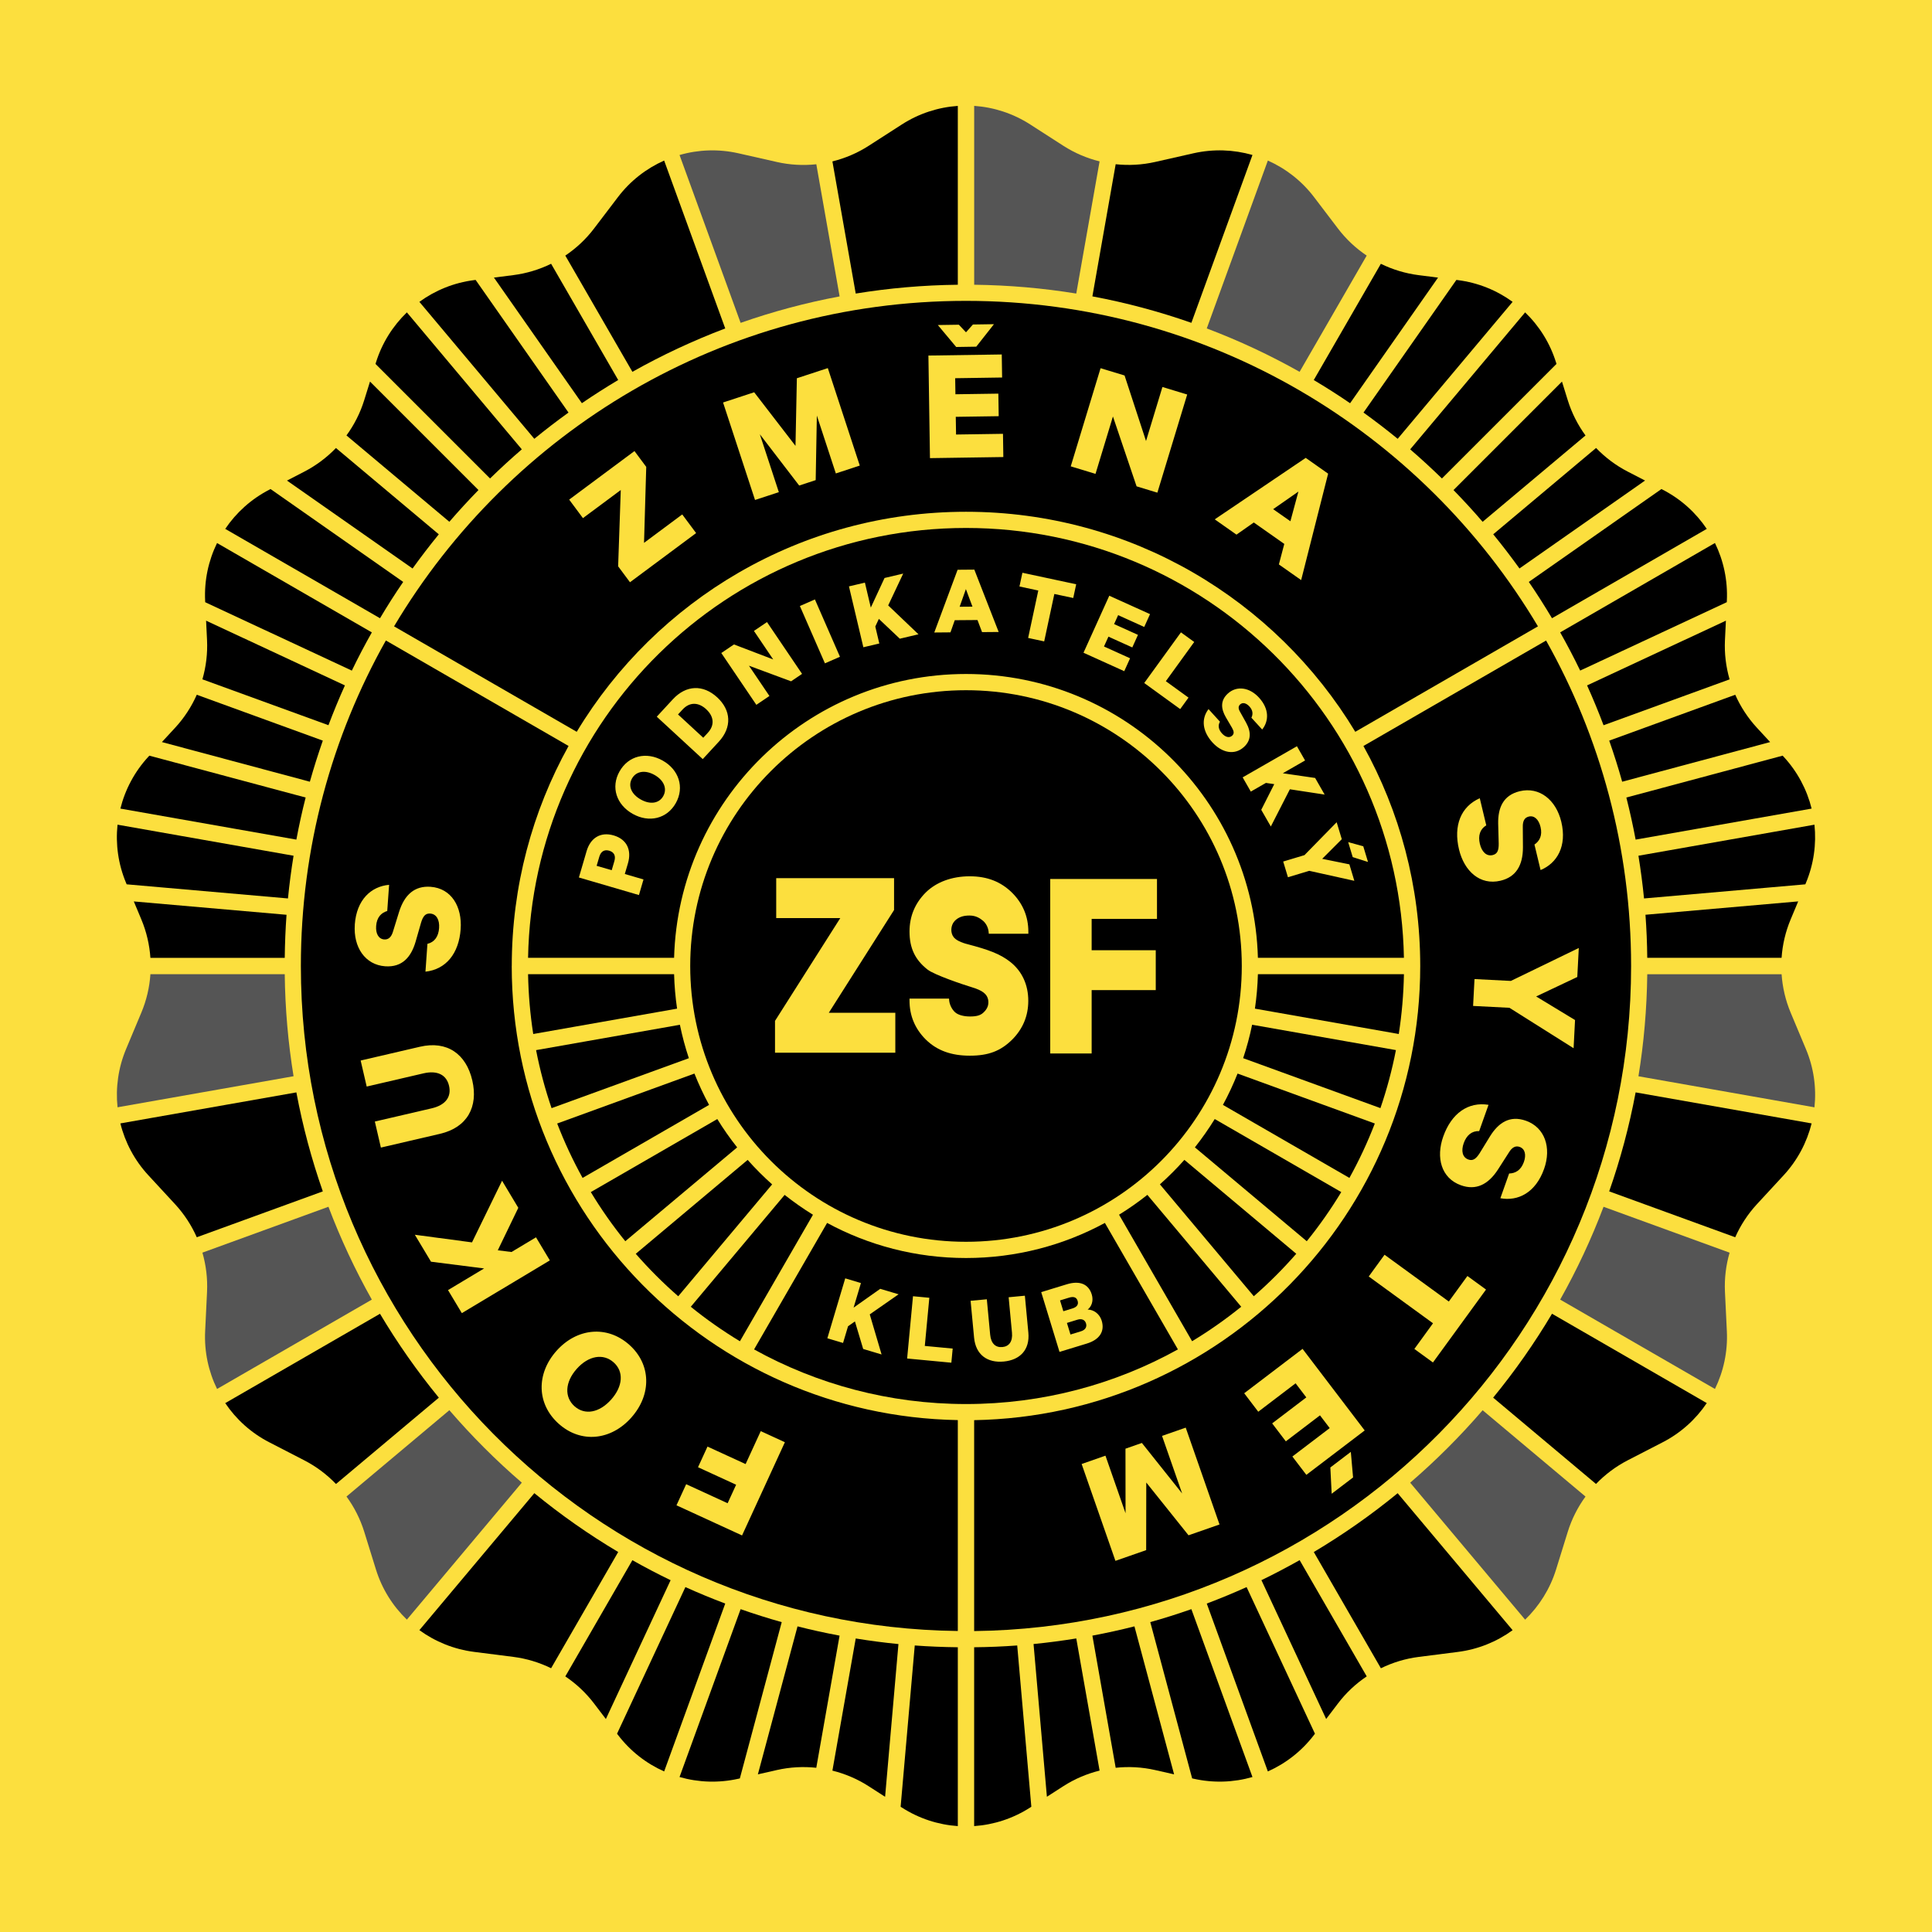 <?xml version="1.0" encoding="UTF-8"?>
<svg id="Layer_1" xmlns="http://www.w3.org/2000/svg" viewBox="0 0 550 550">
  <defs>
    <style>
      .cls-1 {
        fill: #fcdf3e;
      }

      .cls-2 {
        fill: #555;
      }
    </style>
  </defs>
  <rect class="cls-1" x="-11.69" y="-12.18" width="573.38" height="574.36"/>
  <g>
    <path class="cls-2" d="M277.33,81.06c9.88.12,19.59.97,29.06,2.51l6.64-37.63c-3.63-.9-7.12-2.38-10.32-4.44l-9.45-6.08c-4.88-3.14-10.37-4.9-15.93-5.28v50.91Z"/>
    <path class="cls-2" d="M456.5,343.54c-3.46,9.16-7.6,17.99-12.35,26.43l44.06,25.44c2.45-5.01,3.67-10.64,3.39-16.43l-.54-11.22c-.18-3.8.28-7.57,1.32-11.15l-35.88-13.06Z"/>
    <path class="cls-2" d="M422.08,401.46c-6.35,7.38-13.25,14.27-20.63,20.63l32.72,38.99c4.01-3.87,7.09-8.74,8.81-14.28l3.33-10.73c1.13-3.64,2.85-7.01,5.05-10.03l-29.28-24.57Z"/>
    <path class="cls-2" d="M369.97,105.85l19.1-33.09c-3.1-2.08-5.87-4.67-8.18-7.7l-6.8-8.94c-3.51-4.62-8.07-8.15-13.16-10.41l-17.39,47.79c9.16,3.46,17.99,7.6,26.43,12.35Z"/>
    <path class="cls-2" d="M466.43,306.39l50.11,8.84c.59-5.54-.19-11.25-2.44-16.6l-4.34-10.36c-1.47-3.51-2.32-7.21-2.58-10.93h-38.24c-.12,9.88-.97,19.59-2.51,29.06Z"/>
    <path class="cls-2" d="M210.84,91.91c9.1-3.19,18.52-5.72,28.18-7.53l-6.63-37.62c-3.71.4-7.5.2-11.21-.64l-10.96-2.48c-5.66-1.28-11.42-1.06-16.77.49l17.39,47.79Z"/>
    <path class="cls-2" d="M127.92,401.46l-29.28,24.57c2.2,3.02,3.92,6.4,5.05,10.03l3.33,10.73c1.72,5.54,4.79,10.42,8.81,14.28l32.72-38.99c-7.38-6.35-14.27-13.25-20.63-20.63Z"/>
    <path class="cls-2" d="M81.06,277.33h-38.24c-.25,3.73-1.11,7.42-2.58,10.93l-4.34,10.36c-2.24,5.35-3.02,11.06-2.44,16.6l50.11-8.84c-1.54-9.47-2.4-19.18-2.51-29.06Z"/>
    <path class="cls-2" d="M93.5,343.54l-35.88,13.06c1.04,3.59,1.5,7.35,1.32,11.15l-.54,11.22c-.28,5.8.94,11.43,3.39,16.44l44.06-25.44c-4.75-8.44-8.88-17.27-12.35-26.43Z"/>
  </g>
  <g>
    <path d="M358.1,277.33c-.09,3.32-.38,6.59-.85,9.81l40.95,7.22c.87-5.56,1.36-11.25,1.47-17.03h-41.57Z"/>
    <path d="M352.31,305.62c-1.22,3.07-2.61,6.05-4.17,8.92l36.01,20.79c2.75-4.97,5.17-10.14,7.23-15.49l-39.07-14.22Z"/>
    <path d="M356.45,291.73c-.66,3.24-1.52,6.42-2.55,9.51l39.08,14.22c1.83-5.35,3.31-10.87,4.41-16.52l-40.94-7.22Z"/>
    <path d="M337.16,330.2c-2.18,2.45-4.51,4.78-6.96,6.96l26.73,31.85c4.3-3.75,8.34-7.79,12.09-12.09l-31.85-26.73Z"/>
    <path d="M345.81,318.57c-1.73,2.8-3.62,5.49-5.65,8.06l31.85,26.72c3.58-4.42,6.86-9.1,9.82-13.99l-36.01-20.79Z"/>
    <path d="M339.36,381.82c4.89-2.96,9.57-6.24,13.99-9.82l-26.72-31.85c-2.57,2.04-5.26,3.93-8.06,5.65l20.79,36.01Z"/>
    <path d="M196.1,301.24c-1.03-3.09-1.88-6.27-2.55-9.51l-40.94,7.22c1.1,5.65,2.58,11.17,4.41,16.52l39.08-14.22Z"/>
    <path d="M209.85,326.63c-2.04-2.57-3.93-5.26-5.65-8.06l-36.01,20.79c2.96,4.89,6.24,9.57,9.82,13.99l31.85-26.72Z"/>
    <path d="M231.43,345.81c-2.8-1.73-5.49-3.62-8.06-5.65l-26.72,31.85c4.42,3.58,9.1,6.86,13.99,9.82l20.79-36.01Z"/>
    <path d="M151.8,294.36l40.95-7.22c-.47-3.21-.76-6.49-.85-9.81h-41.57c.11,5.78.6,11.47,1.47,17.03Z"/>
    <path d="M201.86,314.54c-1.56-2.88-2.95-5.85-4.17-8.92l-39.07,14.22c2.06,5.35,4.48,10.52,7.23,15.49l36.01-20.79Z"/>
    <path d="M212.84,330.2l-31.85,26.73c3.75,4.3,7.79,8.34,12.09,12.09l26.73-31.85c-2.45-2.18-4.78-4.51-6.96-6.96Z"/>
    <path d="M441.82,176l44.06-25.44c-3.11-4.62-7.38-8.5-12.54-11.15l-.36-.19-37.76,26.44c2.31,3.37,4.5,6.82,6.6,10.34Z"/>
    <path d="M432.55,161.84l35.76-25.04-4.94-2.55c-3.38-1.74-6.41-4.03-9-6.72l-29.28,24.57c2.59,3.16,5.08,6.41,7.47,9.73Z"/>
    <path d="M243.61,83.57c9.47-1.54,19.18-2.4,29.06-2.51V30.15c-5.56.38-11.05,2.14-15.93,5.28l-9.45,6.08c-3.2,2.06-6.69,3.54-10.32,4.44l6.64,37.63Z"/>
    <path d="M397.89,124.92l32.72-38.99c-4.51-3.28-9.84-5.46-15.6-6.19l-.41-.05-26.44,37.76c3.32,2.39,6.57,4.88,9.73,7.47Z"/>
    <path d="M422.08,148.54l29.28-24.57c-2.2-3.02-3.92-6.4-5.05-10.03l-1.65-5.31-30.88,30.88c2.86,2.93,5.63,5.94,8.29,9.04Z"/>
    <path d="M410.49,136.21l32.61-32.61-.12-.39c-1.72-5.54-4.79-10.42-8.81-14.28l-32.72,38.99c3.1,2.67,6.11,5.44,9.04,8.29Z"/>
    <path d="M511.91,256.61l-43.48,3.8c.3,4.05.47,8.14.51,12.26h38.24c.25-3.73,1.11-7.42,2.58-10.93l2.15-5.13Z"/>
    <path d="M384.35,114.78l25.03-35.75-5.52-.7c-3.78-.48-7.4-1.59-10.76-3.23l-19.1,33.09c3.52,2.09,6.97,4.29,10.34,6.6Z"/>
    <path d="M468.02,255.77l45.92-4.02.16-.38c2.24-5.35,3.02-11.06,2.44-16.6l-50.11,8.84c.65,4.02,1.19,8.07,1.59,12.16Z"/>
    <path d="M465.63,239.02l50.1-8.83c-1.34-5.41-4.03-10.51-7.97-14.77l-.28-.3-44.49,11.92c1,3.95,1.88,7.94,2.64,11.98Z"/>
    <path d="M461.79,222.54l42.13-11.29-3.77-4.08c-2.58-2.8-4.65-5.98-6.16-9.39l-35.88,13.06c1.35,3.85,2.59,7.75,3.69,11.7Z"/>
    <path d="M491.33,176.69l-39.52,18.43c1.68,3.72,3.24,7.5,4.69,11.34l35.88-13.06c-1.04-3.59-1.5-7.35-1.32-11.15l.27-5.55Z"/>
    <path d="M449.84,190.9l41.74-19.47.02-.41c.28-5.8-.94-11.43-3.39-16.44l-44.06,25.44c2,3.56,3.91,7.18,5.69,10.87Z"/>
    <path d="M397.89,425.08c-7.51,6.16-15.5,11.76-23.88,16.75l19.1,33.09c3.35-1.64,6.98-2.75,10.76-3.23l11.14-1.42c5.76-.73,11.09-2.91,15.6-6.19l-32.72-38.99Z"/>
    <path d="M441.82,374c-4.99,8.39-10.59,16.37-16.75,23.88l29.28,24.57c2.59-2.69,5.62-4.97,9-6.72l9.99-5.15c5.16-2.66,9.42-6.53,12.54-11.15l-44.06-25.44Z"/>
    <path d="M465.63,310.98c-1.81,9.67-4.34,19.08-7.53,28.18l35.88,13.06c1.51-3.41,3.58-6.59,6.16-9.39l7.62-8.25c3.94-4.26,6.62-9.36,7.97-14.77l-50.1-8.83Z"/>
    <path d="M306.39,466.43c-4.02.65-8.07,1.19-12.16,1.59l3.8,43.48,4.68-3.01c3.2-2.06,6.69-3.54,10.32-4.44l-6.64-37.63Z"/>
    <path d="M354.88,451.81c-3.72,1.68-7.5,3.24-11.34,4.69l17.39,47.79c5.09-2.26,9.65-5.79,13.16-10.41l.25-.33-19.46-41.74Z"/>
    <path d="M339.16,91.91l17.39-47.79c-5.36-1.54-11.11-1.76-16.77-.49l-10.96,2.48c-3.71.84-7.5,1.04-11.21.64l-6.63,37.62c9.67,1.81,19.08,4.34,28.18,7.53Z"/>
    <path d="M322.96,462.99c-3.95,1-7.94,1.88-11.98,2.64l6.63,37.62c3.71-.4,7.5-.2,11.21.64l5.42,1.23-11.29-42.13Z"/>
    <path d="M339.16,458.09c-3.85,1.35-7.75,2.59-11.7,3.69l11.92,44.49.4.09c5.66,1.28,11.42,1.06,16.77-.48l-17.39-47.79Z"/>
    <path d="M369.97,444.15c-3.56,2-7.18,3.91-10.87,5.69l18.43,39.52,3.37-4.43c2.3-3.03,5.08-5.62,8.18-7.7l-19.1-33.09Z"/>
    <path d="M117.45,161.84c2.39-3.32,4.88-6.57,7.47-9.73l-29.28-24.57c-2.59,2.69-5.62,4.97-9,6.72l-4.94,2.55,35.76,25.04Z"/>
    <path d="M127.92,148.54c2.67-3.1,5.44-6.11,8.29-9.04l-30.88-30.88-1.65,5.31c-1.13,3.64-2.85,7.01-5.05,10.03l29.28,24.57Z"/>
    <path d="M139.51,136.21c2.93-2.86,5.94-5.63,9.04-8.29l-32.72-38.99c-4.01,3.87-7.09,8.74-8.81,14.28l-.12.39,32.61,32.61Z"/>
    <path d="M108.18,176c2.09-3.52,4.29-6.97,6.6-10.34l-37.76-26.44-.36.19c-5.16,2.66-9.42,6.53-12.54,11.15l44.06,25.44Z"/>
    <path d="M105.85,180.03l-44.06-25.44c-2.45,5.01-3.67,10.64-3.39,16.44l.02.41,41.74,19.47c1.78-3.69,3.68-7.31,5.69-10.87Z"/>
    <path d="M93.5,206.46c1.45-3.84,3.01-7.62,4.69-11.34l-39.52-18.43.27,5.55c.18,3.8-.28,7.57-1.32,11.15l35.88,13.06Z"/>
    <path d="M289.58,468.43c-4.05.3-8.14.47-12.26.51v50.91c5.56-.38,11.05-2.14,15.93-5.28l.35-.22-4.02-45.92Z"/>
    <path d="M272.67,468.94c-4.12-.05-8.2-.21-12.26-.51l-4.02,45.92.35.22c4.88,3.14,10.37,4.9,15.93,5.28v-50.91Z"/>
    <path d="M88.21,222.54c1.11-3.95,2.35-7.85,3.69-11.7l-35.88-13.06c-1.51,3.41-3.58,6.6-6.16,9.39l-3.77,4.08,42.13,11.29Z"/>
    <path d="M180.03,105.85c8.44-4.75,17.27-8.88,26.43-12.35l-17.39-47.79c-5.09,2.26-9.65,5.79-13.16,10.41l-6.8,8.94c-2.3,3.03-5.08,5.62-8.18,7.7l19.1,33.09Z"/>
    <path d="M243.61,466.43l-6.64,37.63c3.63.9,7.12,2.38,10.32,4.44l4.68,3.01,3.8-43.48c-4.09-.4-8.15-.94-12.16-1.59Z"/>
    <path d="M152.11,124.92c3.16-2.59,6.41-5.08,9.73-7.47l-26.44-37.76-.41.05c-5.76.73-11.09,2.91-15.6,6.19l32.72,38.99Z"/>
    <path d="M165.65,114.78c3.37-2.31,6.82-4.5,10.34-6.6l-19.1-33.09c-3.35,1.64-6.98,2.75-10.76,3.23l-5.52.7,25.03,35.75Z"/>
    <path d="M180.03,444.15l-19.1,33.09c3.1,2.08,5.87,4.67,8.18,7.7l3.37,4.43,18.43-39.52c-3.69-1.78-7.31-3.68-10.87-5.69Z"/>
    <path d="M195.12,451.81l-19.46,41.74.25.33c3.51,4.62,8.07,8.15,13.16,10.41l17.39-47.79c-3.84-1.45-7.62-3.01-11.34-4.69Z"/>
    <path d="M152.11,425.08l-32.72,38.99c4.51,3.28,9.84,5.46,15.6,6.19l11.14,1.42c3.78.48,7.4,1.59,10.76,3.23l19.1-33.09c-8.39-4.99-16.37-10.59-23.88-16.75Z"/>
    <path d="M210.84,458.09l-17.39,47.79c5.36,1.54,11.12,1.76,16.77.49l.4-.09,11.92-44.49c-3.95-1.11-7.85-2.35-11.7-3.69Z"/>
    <path d="M227.04,462.99l-11.29,42.13,5.42-1.23c3.71-.84,7.5-1.04,11.21-.64l6.63-37.62c-4.04-.76-8.04-1.63-11.98-2.64Z"/>
    <path d="M84.37,239.02c.76-4.04,1.63-8.04,2.64-11.98l-44.49-11.92-.28.3c-3.94,4.26-6.62,9.36-7.97,14.77l50.1,8.83Z"/>
    <path d="M81.57,260.42l-43.48-3.8,2.15,5.13c1.47,3.51,2.32,7.21,2.58,10.93h38.24c.05-4.12.21-8.2.51-12.26Z"/>
    <path d="M83.57,243.61l-50.11-8.84c-.59,5.54.19,11.25,2.44,16.6l.16.38,45.92,4.02c.4-4.09.94-8.15,1.59-12.16Z"/>
    <path d="M108.18,374l-44.06,25.44c3.11,4.62,7.38,8.5,12.54,11.15l9.99,5.15c3.38,1.74,6.41,4.03,9,6.72l29.28-24.57c-6.16-7.51-11.76-15.5-16.75-23.88Z"/>
    <path d="M84.37,310.98l-50.1,8.83c1.34,5.41,4.03,10.51,7.97,14.77l7.62,8.25c2.58,2.8,4.65,5.98,6.16,9.39l35.88-13.06c-3.19-9.1-5.72-18.52-7.53-28.18Z"/>
    <g>
      <polygon points="273.19 172.73 276.84 172.7 274.97 167.7 273.19 172.73"/>
      <path d="M201.05,201.91c-2.22-2.04-4.72-2.11-6.73.07l-1.3,1.41,7.18,6.63,1.3-1.41c2.01-2.17,1.74-4.67-.45-6.69Z"/>
      <path d="M186.34,220.62c-2.68-1.51-5.24-1.09-6.43,1.01-1.18,2.1-.18,4.46,2.5,5.97,2.68,1.51,5.22,1.14,6.4-.96,1.18-2.1.21-4.51-2.47-6.02Z"/>
      <path d="M173.44,242.18c-1.31-.38-2.35.1-2.83,1.71l-.76,2.59,4.29,1.25.76-2.59c.47-1.61-.18-2.59-1.46-2.96Z"/>
      <path d="M275,150.3c-68.09,0-123.42,54.57-124.67,122.37h41.57c1.23-44.83,37.96-80.8,83.1-80.8s81.86,35.97,83.1,80.8h41.57c-1.24-67.79-56.58-122.37-124.67-122.37ZM388.09,240.91l1.35,4.47-4.35-1.38-1.29-4.27,4.3,1.19ZM181.89,254.8l-17.09-5,2.19-7.49c1.08-3.7,3.9-5.6,7.72-4.48,3.78,1.11,5.14,4.22,4.06,7.92l-.9,3.06,5.32,1.55-1.29,4.42ZM192.38,228.64c-2.52,4.47-7.64,5.65-12.26,3.05-4.65-2.62-6.28-7.59-3.76-12.07,2.53-4.5,7.64-5.72,12.29-3.1,4.62,2.6,6.26,7.62,3.73,12.12ZM204.62,211.16l-4.56,4.94-13.09-12.07,4.56-4.94c3.79-4.11,8.65-4.25,12.64-.57,3.99,3.68,4.24,8.53.45,12.64ZM225.22,193.96l-12.01-4.45,5.83,8.62-3.72,2.52-9.98-14.75,3.6-2.44,11.18,4.27-5.49-8.12,3.72-2.52,9.98,14.75-3.12,2.11ZM234.84,188.84l-7.13-16.32,4.28-1.87,7.13,16.32-4.28,1.87ZM256.14,181.81l-5.95-5.63-1.01,2.18,1.14,4.83-4.54,1.07-4.1-17.33,4.54-1.07,1.68,7.11,3.91-8.43,5.31-1.25-4.27,9.06,8.62,8.22-5.33,1.26ZM279.57,179.95l-1.3-3.44-6.47.05-1.22,3.46-4.61.04,6.64-17.86,4.76-.04,6.93,17.75-4.73.04ZM305.54,170.24l-5.39-1.15-2.89,13.5-4.57-.98,2.89-13.5-5.36-1.15.84-3.91,15.31,3.28-.84,3.91ZM323.95,180.74l-1.61,3.57-6.79-3.07-1.27,2.8,7.43,3.36-1.66,3.67-11.6-5.25,7.34-16.23,11.6,5.24-1.65,3.65-7.43-3.36-1.15,2.54,6.79,3.07ZM338.35,198.59l-2.37,3.27-10.24-7.42,10.45-14.42,3.78,2.74-8.08,11.16,6.46,4.68ZM345.18,211.38c-2.87-3.15-3.3-6.68-1.14-9.51l3.26,3.58c-.65,1.1-.39,2.28.58,3.35.96,1.05,2.07,1.37,2.89.63.62-.57.53-1.23-.04-2.24l-1.77-3.02c-1.33-2.32-1.65-4.69.58-6.73,2.57-2.34,6.22-1.75,8.88,1.17,2.93,3.21,2.83,6.64.9,9.07l-3.07-3.36c.47-.94.48-2.05-.55-3.19-.9-.99-1.93-1.26-2.66-.59-.58.53-.53,1.23-.05,2.05l1.74,3.12c1.52,2.74,1.43,5.09-.61,6.95-2.7,2.46-6.31,1.6-8.93-1.27ZM359.05,230.54l3.7-7.31-2.37-.35-4.3,2.47-2.32-4.05,15.45-8.86,2.32,4.05-6.34,3.64,9.2,1.34,2.71,4.73-9.9-1.51-5.42,10.6-2.73-4.76ZM372.7,247.91l-6.05,1.82-1.35-4.47,6.05-1.82,9.17-9.37,1.46,4.83-5.58,5.59,7.74,1.57,1.41,4.69-12.85-2.85Z"/>
    </g>
    <g>
      <path d="M314.54,348.14c-11.76,6.37-25.23,9.99-39.54,9.99s-27.78-3.62-39.54-9.99l-20.79,36.01c17.88,9.9,38.44,15.55,60.33,15.55s42.45-5.64,60.33-15.55l-20.79-36.01ZM250.98,385.59l-5.25-1.57-2.35-7.84-1.96,1.38-1.42,4.75-4.47-1.33,5.09-17.06,4.47,1.34-2.09,7,7.59-5.36,5.22,1.56-8.21,5.72,3.37,11.41ZM270.83,387.93l-12.59-1.19,1.67-17.73,4.65.44-1.29,13.71,7.94.75-.38,4.01ZM285.75,387.6c-4.68.44-7.99-1.93-8.45-6.81l-.99-10.48,4.62-.43.95,10.08c.24,2.51,1.54,3.7,3.48,3.52,1.91-.18,2.97-1.59,2.73-4.1l-.95-10.08,4.62-.44.99,10.51c.46,4.85-2.33,7.79-7,8.23ZM309.44,382.47l-7.82,2.39-5.21-17.02,7.29-2.23c3.55-1.09,6.17-.16,7.1,2.89.56,1.83-.06,3.48-1.17,4.3,1.77.03,3.42,1.26,4,3.17.94,3.08-.65,5.41-4.2,6.5Z"/>
      <path d="M306.72,375.69l-2.99.92,1.01,3.3,2.99-.92c1.25-.38,1.74-1.26,1.44-2.23-.31-1.03-1.2-1.45-2.45-1.07Z"/>
      <path d="M306.78,370.33c-.32-1.05-1.16-1.31-2.46-.91l-2.55.78.94,3.08,2.55-.78c1.3-.4,1.84-1.11,1.52-2.16Z"/>
    </g>
    <g>
      <polygon points="367.35 148.39 369.63 139.94 362.44 144.95 367.35 148.39"/>
      <path d="M275,85.65c-69.25,0-129.8,37.18-162.82,92.66l52,30.02c22.63-37.54,63.79-62.64,110.82-62.64s88.19,25.11,110.82,62.64l52-30.02c-33.02-55.48-93.57-92.66-162.82-92.66ZM272.97,92.44l2.03,2.16,1.97-2.22,5.99-.09-5.04,6.4-5.71.09-5.23-6.25,5.99-.09ZM179.35,165.76l-3.38-4.54.75-21.72-10.77,8-3.92-5.27,18.59-13.82,3.35,4.5-.63,21.63,10.88-8.09,3.95,5.31-18.82,13.99ZM237.95,134.79l-5.41-16.49-.33,18.38-4.7,1.54-11.2-14.6,5.41,16.49-6.78,2.22-9.1-27.75,8.86-2.91,11.76,15.26.39-19.25,8.81-2.89,9.1,27.75-6.82,2.24ZM264.74,130.42l-.44-29.2,20.88-.31.1,6.56-13.36.2.07,4.57,12.22-.18.1,6.42-12.22.18.08,5.04,13.36-.2.1,6.61-20.88.31ZM329.48,140.25l-5.92-1.8-6.73-19.89-4.96,16.34-7.05-2.14,8.49-27.94,6.83,2.07,6.11,18.66,4.67-15.38,7.05,2.14-8.49,27.94ZM370.41,165.14l-6.34-4.46,1.54-5.84-8.68-6.1-4.93,3.46-6.19-4.35,25.9-17.5,6.38,4.49-7.68,30.3Z"/>
    </g>
    <path d="M440.15,182.34l-52.01,30.03c10.3,18.56,16.17,39.91,16.17,62.64,0,70.64-56.64,128.04-126.99,129.28v60.04c103.5-1.25,187.02-85.53,187.02-189.32,0-33.66-8.8-65.27-24.2-92.66ZM421.26,227.24l1.85,7.72c-1.8,1.07-2.37,2.96-1.82,5.28.54,2.27,1.89,3.61,3.65,3.18,1.34-.32,1.73-1.34,1.71-3.25l-.15-5.73c-.07-4.38,1.35-8.05,6.15-9.2,5.55-1.33,10.31,2.42,11.82,8.71,1.66,6.94-1.19,11.78-5.9,13.74l-1.74-7.26c1.43-.98,2.32-2.56,1.73-5.01-.51-2.13-1.78-3.34-3.35-2.96-1.25.3-1.73,1.34-1.7,2.9l.04,5.86c0,5.13-1.98,8.45-6.38,9.5-5.83,1.4-10.33-2.71-11.82-8.9-1.63-6.8.54-12.21,5.89-14.57ZM338.36,437.08l-12.04-15.04-.03,19.25-8.75,3.05-9.62-27.57,6.78-2.37,5.72,16.39-.02-18.38,4.67-1.63,11.46,14.38-5.72-16.39,6.74-2.35,9.62,27.57-8.8,3.07ZM379.1,425.24l-.38-7.48,5.83-4.44.64,7.28-6.09,4.64ZM371.89,419.86l-3.98-5.22,10.63-8.09-2.77-3.63-9.72,7.4-3.89-5.11,9.72-7.4-3.05-4.01-10.63,8.09-4-5.26,16.61-12.64,17.69,23.23-16.61,12.64ZM407.95,387.88l-5.31-3.86,5.31-7.31-18.3-13.32,4.5-6.19,18.3,13.32,5.29-7.27,5.3,3.86-15.11,20.76ZM439.55,332.81c-2.39,6.72-7.41,9.23-12.43,8.3l2.5-7.04c1.73-.04,3.34-.88,4.19-3.26.73-2.06.33-3.77-1.2-4.31-1.21-.43-2.18.18-3.01,1.51l-3.16,4.93c-2.79,4.31-6.27,6-10.52,4.49-5.65-2.01-7.19-7.9-5.05-13.91,2.34-6.59,7.11-9.94,12.88-9l-2.66,7.48c-2.09-.09-3.6,1.19-4.4,3.43-.78,2.2-.38,4.05,1.32,4.66,1.3.46,2.18-.18,3.21-1.79l3-4.89c2.33-3.71,5.52-6.01,10.18-4.36,5.38,1.91,7.33,7.65,5.16,13.74ZM448.38,290.39l-.41,8.02-18.26-11.51-10.35-.53.4-7.65,10.35.53,19.34-9.38-.43,8.26-11.71,5.54,11.08,6.72Z"/>
    <g>
      <path d="M174.68,387.83c-2.95-2.62-7.15-1.91-10.5,1.86-3.35,3.77-3.57,8.02-.62,10.65,2.95,2.62,7.08,1.84,10.43-1.92,3.35-3.77,3.65-7.96.7-10.58Z"/>
      <path d="M145.69,275c0-22.73,5.87-44.08,16.17-62.64l-52.01-30.03c-15.4,27.39-24.2,59-24.2,92.66,0,103.8,83.52,188.07,187.02,189.32v-60.04c-70.34-1.24-126.99-58.65-126.99-129.28ZM101,263.21c.51-7.12,4.68-10.87,9.77-11.32l-.53,7.45c-1.66.5-2.98,1.74-3.16,4.26-.16,2.18.69,3.72,2.3,3.84,1.28.09,2.06-.76,2.5-2.25l1.73-5.6c1.54-4.9,4.44-7.46,8.95-7.14,5.98.43,9.03,5.7,8.58,12.05-.5,6.97-4.2,11.48-10.02,12.11l.56-7.92c2.04-.48,3.15-2.11,3.32-4.48.17-2.32-.72-4.01-2.52-4.14-1.38-.1-2.06.76-2.61,2.58l-1.58,5.51c-1.25,4.2-3.71,7.27-8.64,6.92-5.69-.41-9.1-5.41-8.64-11.87ZM106.71,319.28l16.17-3.76c4.03-.94,5.67-3.32,4.95-6.42-.71-3.06-3.24-4.47-7.27-3.54l-16.17,3.76-1.72-7.41,16.86-3.92c7.78-1.81,13.17,2.07,14.92,9.57,1.74,7.5-1.38,13.4-9.21,15.22l-16.81,3.91-1.72-7.41ZM131.48,373.83l-3.94-6.57,10.28-6.16-15.12-1.92-4.6-7.67,16.27,2.17,8.56-17.55,4.62,7.71-5.84,12.09,3.9.49,6.98-4.18,3.94,6.57-25.05,15.01ZM179.74,403.54c-5.82,6.54-14.36,7.41-20.65,1.81-6.33-5.63-6.49-14.24-.68-20.78,5.78-6.5,14.39-7.38,20.72-1.75,6.29,5.59,6.39,14.21.6,20.72ZM211.25,437.11l-18.67-8.58,2.76-6.01,11.8,5.42,2.42-5.27-10.85-4.98,2.7-5.88,10.85,4.98,4.31-9.38,6.87,3.16-12.19,26.53Z"/>
    </g>
    <path d="M275,196.49c-43.36,0-78.51,35.15-78.51,78.51s35.15,78.51,78.51,78.51,78.51-35.15,78.51-78.51-35.15-78.51-78.51-78.51ZM254.88,299.69h-34.25v-9.06l.04-.07,18.54-29.2h-18.24v-11.36h33.55v9.06l-.04.07-18.54,29.19h18.94v11.37ZM292.74,265.82h-11.25l-.05-.52c-.11-1.19-.68-2.36-1.54-3.13-.9-.76-2.08-1.54-3.92-1.54s-3.23.49-4.25,1.6c-1.1,1.21-1.22,3.29-.26,4.54.64.84,2.11,1.57,4.12,2.06,5.71,1.51,9.14,2.71,12.06,5.04,3.32,2.65,5.08,6.48,5.08,11.05,0,4.28-1.55,8-4.61,11.06-3.27,3.23-6.75,4.55-12.03,4.55s-9.37-1.47-12.56-4.62c-3.06-3.06-4.61-6.78-4.61-11.06v-.57h11.25l.04.52c.1,1.17.79,2.58,1.65,3.34.82.77,2.42,1.23,4.28,1.23s2.93-.31,3.74-1.04c1.22-1.1,1.66-2.25,1.43-3.71-.3-1.62-1.61-2.65-4.51-3.53-2.71-.82-10.76-3.54-12.73-5.06-3.56-2.78-5.15-6.12-5.15-10.85,0-4.3,1.55-8.04,4.61-11.1,3.01-2.98,7.46-4.62,12.52-4.62s8.93,1.58,12.08,4.69c3.06,3.06,4.62,6.8,4.62,11.1v.57ZM329.37,261.59h-18.6v8.92h18.25v11.36h-18.25v18.04h-11.79v-49.69h30.39v11.36Z"/>
  </g>
</svg>